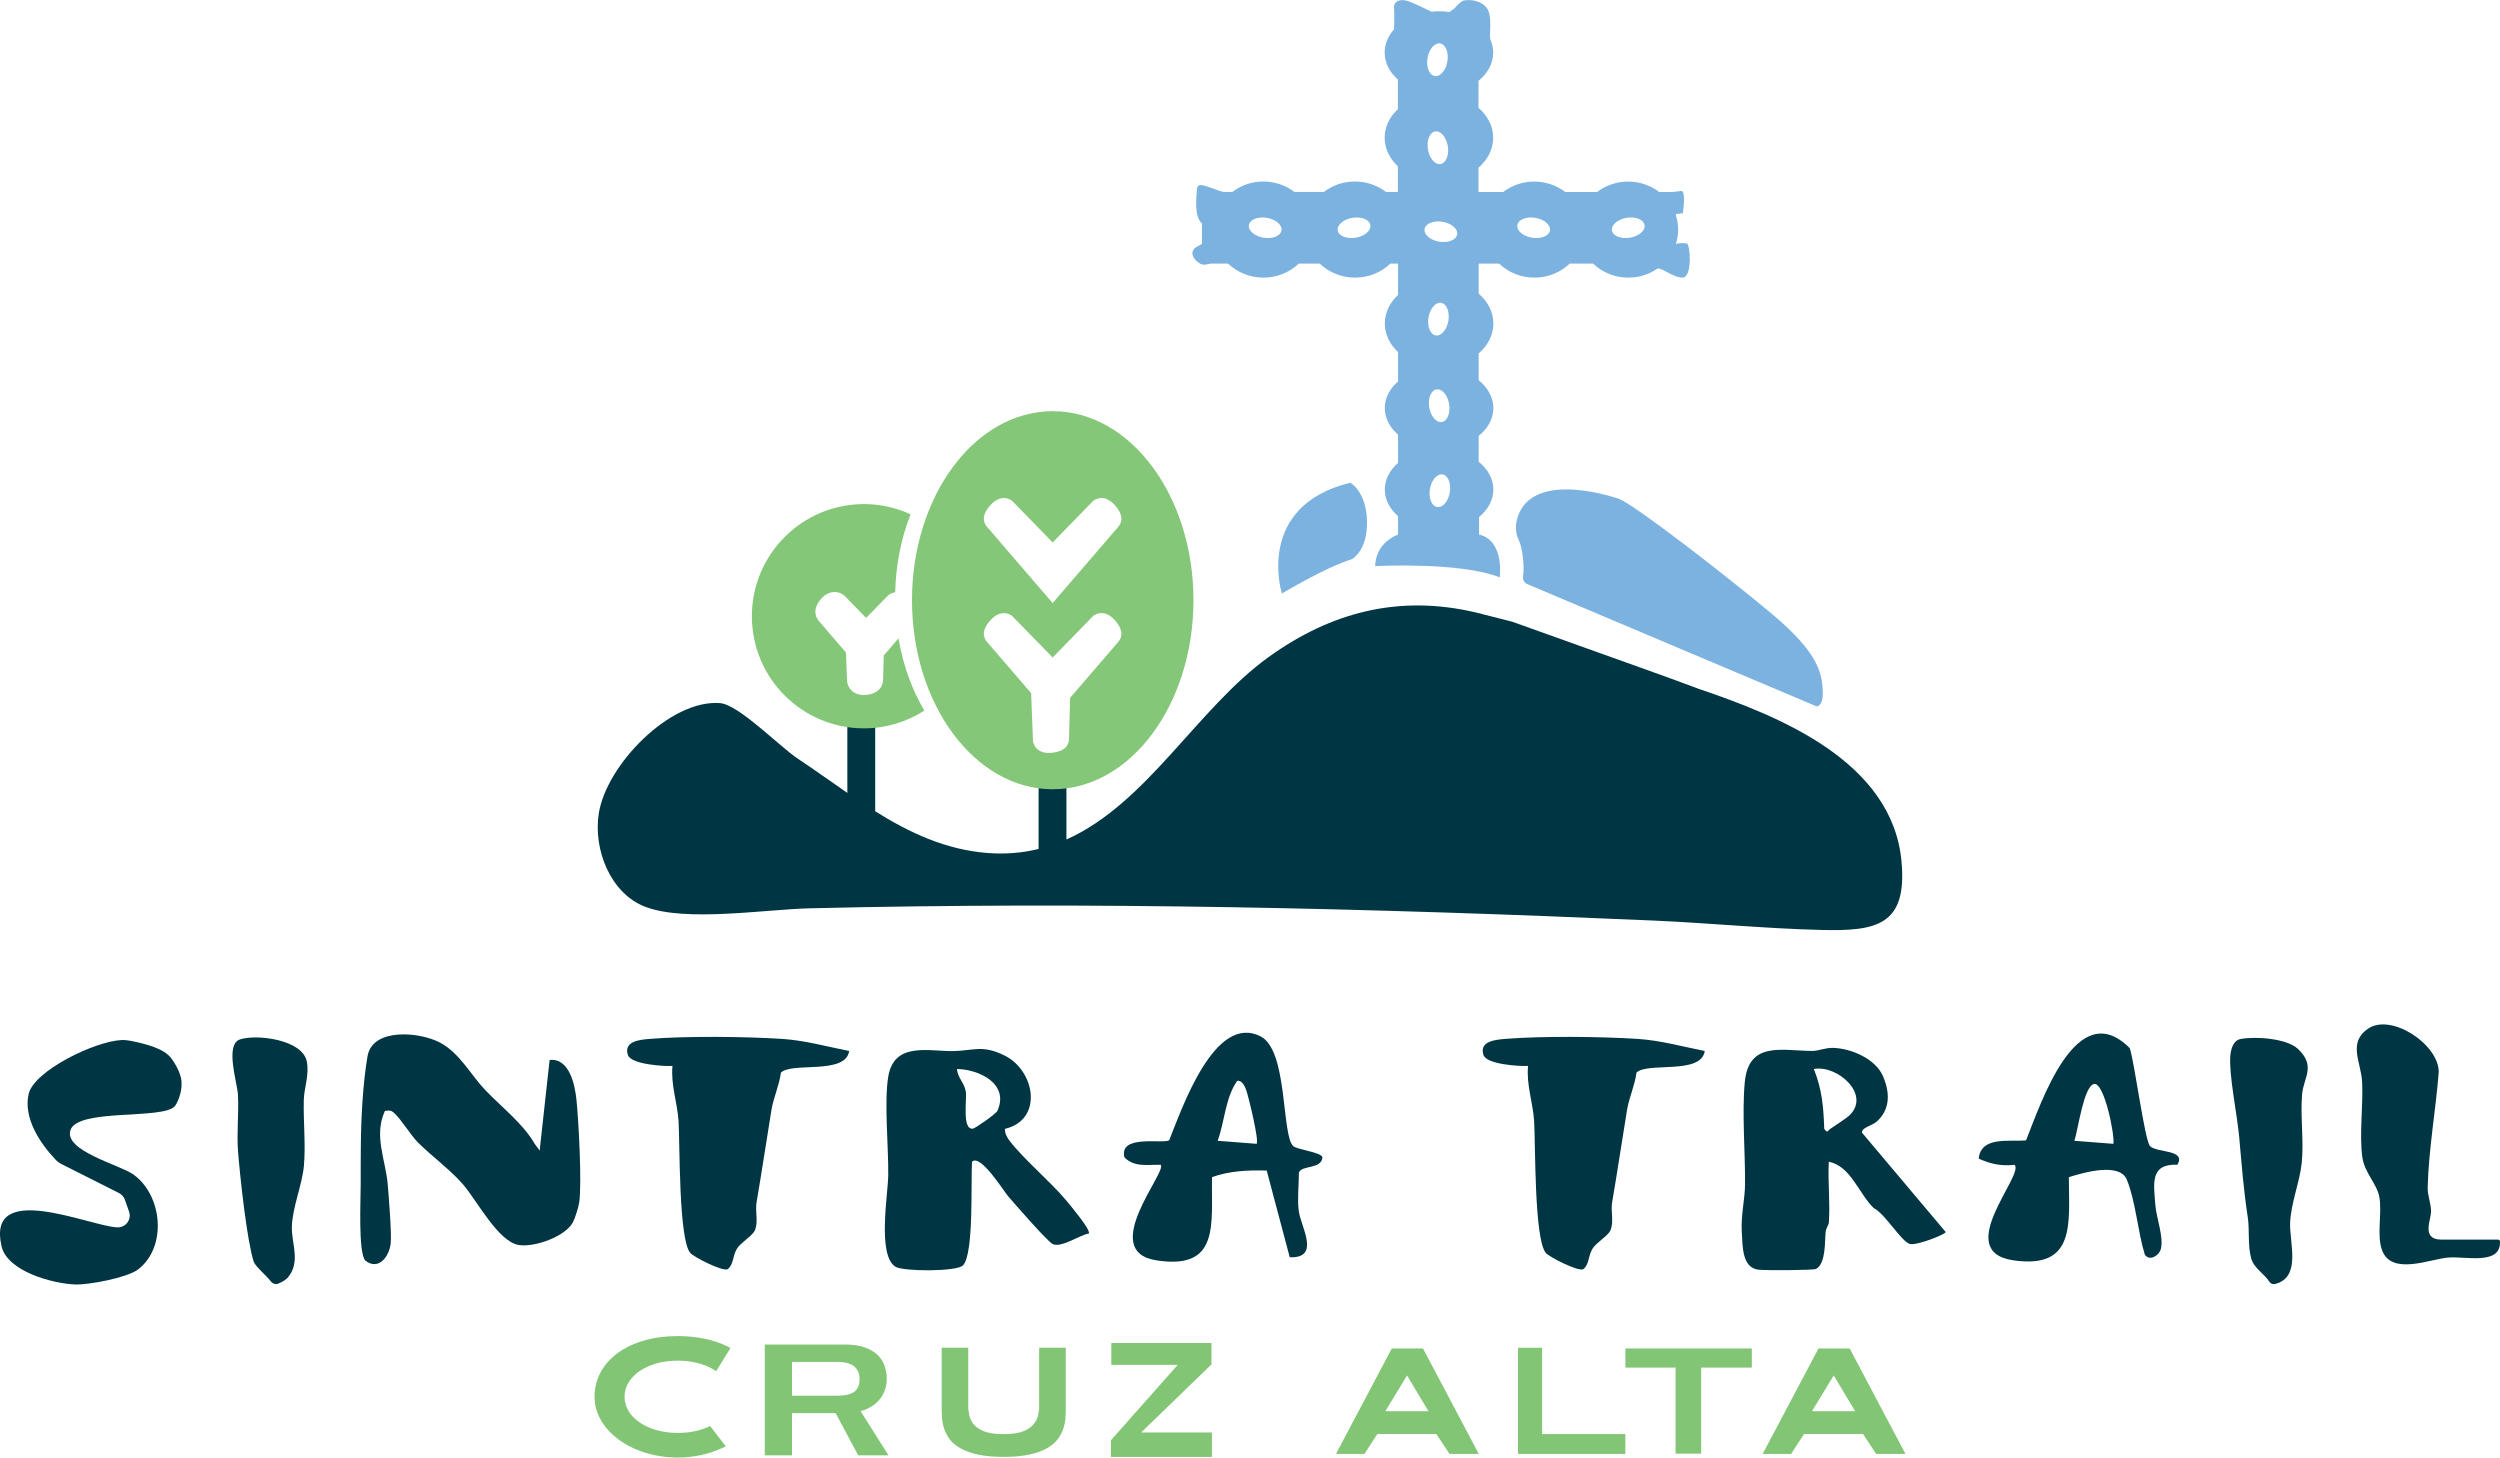 <?xml version="1.0" encoding="UTF-8"?><svg id="Layer_1" xmlns="http://www.w3.org/2000/svg" viewBox="0 0 841.89 490.84"><defs><style>.cls-1{fill:#82c675;}.cls-2{fill:#003643;}.cls-3{fill:#7cb2e0;}.cls-4{fill:#85c778;}</style></defs><path class="cls-2" d="M574.08,353.94c-1.18,8.11-19.29,3.6-22.98,7.27-.52,4.11-2.53,8.57-3.17,12.46-1.7,10.36-3.25,20.83-5.04,31.25-.52,3.03.7,6.62-.6,9.48-.82,1.8-4.74,4.04-6,6.1-1.56,2.57-1.05,5.41-3.19,6.95-1.95.67-11.27-4.1-12.49-5.47-3.98-4.41-3.52-37.01-3.98-44.41-.38-6.11-2.67-12.34-2.05-18.62-3.16.19-14.01-.55-15.02-3.67-1.49-4.64,3.93-5.15,7.41-5.43,12.27-1,32.06-.79,44.47,0,7.68.49,15.17,2.6,22.65,4.08Z"/><path class="cls-2" d="M180.05,385.18l1.7,2.3.3-2.93,3.04-27.6c6.67-.71,8.54,8.35,9.06,13.62.72,7.21,1.81,27.56.93,34.18-.22,1.65-1.4,5.48-2.17,6.91-2.59,4.76-12.83,8.43-18.16,7.61-6.98-1.08-14.1-14.98-18.9-20.51-4.22-4.85-10.7-9.6-15.16-14.09-2.35-2.36-5.68-7.86-8.01-9.91-1.11-.98-1.66-.8-3.05-.64-3.85,8.24.24,16.48.94,24.69.33,3.91,1.39,17.01.99,20.06-.58,4.4-4.1,9.09-8.55,5.64-2.44-2.86-1.51-20.81-1.54-25.76-.03-4.28.02-8.82.05-13.08.05-8.95.73-21.29,2.25-29.99,1.69-9.66,17.53-8.19,24.32-4.62,6.73,3.55,10.33,10.79,15.28,15.98,5.56,5.83,12.75,11.3,16.68,18.13Z"/><path class="cls-2" d="M285.96,353.94c-1.18,8.11-19.29,3.6-22.98,7.27-.52,4.11-2.53,8.57-3.17,12.46-1.7,10.36-3.25,20.83-5.04,31.25-.52,3.03.7,6.62-.6,9.48-.82,1.8-4.74,4.04-6,6.1-1.56,2.57-1.05,5.41-3.19,6.95-1.95.67-11.27-4.1-12.49-5.47-3.98-4.41-3.52-37.01-3.98-44.41-.38-6.11-2.67-12.34-2.05-18.62-3.16.19-14.01-.55-15.02-3.67-1.49-4.64,3.93-5.15,7.41-5.43,12.27-1,32.06-.79,44.47,0,7.68.49,15.17,2.6,22.65,4.08Z"/><path class="cls-2" d="M58.86,372.54c-4.07,4.56-32.69.65-35.13,8.02-2.33,7.02,16.67,11.69,21.23,14.98,9.84,7.11,11.35,24.48,1.5,31.98-3.59,2.73-16.6,5.24-21.29,5.03-7.49-.33-22.69-4.38-24.65-12.87-5.17-22.42,29.36-6.89,38.85-6.36.02,0,.04,0,.06,0,2.85.17,4.97-2.6,4.03-5.3l-1.4-3.99c-.34-.98-1.05-1.79-1.98-2.26l-19.31-9.73c-.76-.38-1.46-.88-2.04-1.5-5.37-5.66-10.89-14.1-9.09-22.11,1.75-7.77,22.21-17.82,31.45-18.2.77-.03,2.3.14,3.05.3,5.32,1.1,11.05,2.59,13.49,5.8.64.84,3.26,4.52,3.5,7.94.27,3.78-1.57,7.47-2.27,8.25Z"/><path class="cls-2" d="M435.52,385.95c1.41,1.27,9.43,2.04,9.83,3.79-.32,4.1-7.02,2.53-7.94,5.15,0,4.13-.57,8.84-.05,12.89.7,5.38,7.51,15.98-3.03,15.62l-7.76-29.21c-6.24-.17-12.5.09-18.42,2.21-.3,15.7,2.85,31.39-18.73,28.03-19.76-3.07,3.86-30.05,1.44-32.19-4.35-.07-8.9.93-12.21-2.5-1.93-7.83,12.98-4.44,15.07-5.74,4.23-10.41,15.22-42.94,30.81-34.98,9.24,4.71,6.98,33.34,10.98,36.92ZM423.17,385.19c.92-.93-2.7-15.84-3.52-18.17-.42-1.2-1.45-3.39-3.03-3.01-4.02,5.71-4.16,13.55-6.57,20.16l13.13,1.02Z"/><path class="cls-2" d="M96.95,430.2c-.56.67-2.07,1.65-3.39,2.12-.84.29-1.76-.05-2.31-.75-1.73-2.22-5.33-5.16-5.84-6.77-2.29-7.27-4.61-28.76-5.25-37.1-.48-6.21.3-12.84-.03-19.13-.2-3.82-4.47-16.8.66-18.53,5.54-1.87,21.1,0,22.53,7.44.89,4.61-.93,8.86-1.02,13.04-.17,7.16.69,15.25.03,22.21-.6,6.28-3.81,13.79-4.04,20.22-.2,5.74,3.08,12.01-1.35,17.25Z"/><path class="cls-2" d="M338.42,380.16c-.07,1.48.68,2.86,1.56,4,4.9,6.4,13.6,13.54,19.14,20.17,1.19,1.43,8.34,9.94,7.54,11.06-3.12.52-9.09,4.83-12.07,3.59-1.79-.75-12.86-13.58-15.14-16.18-1.33-1.53-9.33-14.43-12.12-11.57-.43,6.44.68,30.75-2.97,34.84-2.01,2.25-20.27,2.13-22.82.51-6.15-3.91-2.5-24.33-2.42-30.77.13-9.55-1.43-24.6.01-33.26,1.96-11.74,13.47-8.52,21.68-8.59,7-.06,9.89-2.3,17.55,1.53,10.29,5.14,13.02,21.62.05,24.66ZM322.28,359.99c.13,2.88,2.51,4.68,2.96,7.62.42,2.72-1.37,13.07,2.47,12.45.71-.12,7.69-4.92,8.17-5.97,4.07-9.05-6.03-13.95-13.59-14.1Z"/><path class="cls-2" d="M841.26,417.45c.32,0,.61.26.62.58.39,8.27-11.76,4.88-17.69,5.48-6.21.63-18.66,5.95-21.94-2.29-2.02-5.07.02-12.56-1-18.16-.81-4.45-5.01-8.1-5.73-13.43-1.03-7.59.31-17.22-.05-25.16-.3-6.72-5-13.35,2.04-18.09,7.77-5.24,23.69,5.25,23.75,14.58-.96,12.54-3.43,26.34-3.72,38.84-.07,2.87,1.08,5.26,1.14,8.01.06,2.93-3.49,9.63,3.49,9.63h19.1Z"/><path class="cls-2" d="M773.9,353.27c6.08,5.82,1.83,9.55,1.34,15.28-.63,7.44.65,15.59-.12,23.07-.65,6.43-3.71,13.68-3.91,20.31-.2,6.79,3.81,18.23-5.08,20.46-.7.18-1.45-.09-1.85-.69-1.82-2.82-5.18-4.58-6.12-7.76-1.29-4.36-.56-9.66-1.2-13.92-1.5-9.99-2.02-17.45-2.92-27.33-.65-7.2-3.48-20.81-2.97-27.1.19-2.3.97-5.22,3.47-5.7,4.9-.94,15.54-.26,19.35,3.38Z"/><path class="cls-2" d="M615.85,411.9c-.03.46-.89,1.68-1.05,2.98-.36,3,.19,10.46-3.19,12.43-.84.49-17.34.54-19.51.26-5.44-.7-5.26-7.74-5.54-12.61-.34-5.83,1.05-10.99,1.09-16.13.09-10.85-1.07-23.9-.09-34.37,1.31-14.01,12.61-10.59,22.74-10.55,2.15,0,4.3-1.1,7.01-1.03,6.05.17,14.26,3.64,16.79,9.52,2.37,5.52,2.51,11.12-2.05,15.25-1.62,1.46-5.4,2.12-4.97,3.84l28.14,33.4c.02.78-10.14,4.76-12.18,4-2.97-1.11-8.38-10.29-12.02-12.03-5.13-4.94-7.64-14.06-15.16-15.64-.37,6.75.51,13.97,0,20.67ZM622.61,375.8c7.72-7.01-3.75-17.27-11.79-15.81,2.79,7.05,3.23,12.61,3.51,20.18,1.28,1.59,1,.68,2.03-.02,1.37-.93,5.47-3.63,6.25-4.35Z"/><path class="cls-2" d="M724.04,385.96c2.31,2.34,12.29,1.05,9.21,6.27-9.31-.36-7.97,6.29-7.42,13.61.33,4.34,2.97,10.99,1.8,14.93-.63,2.11-3.77,4.06-5.35,1.73-2.34-7.6-3.11-18.05-6.04-25.21-2.42-5.9-14.36-2.51-19.54-.87.04,15.53,2.47,31.06-18.7,28-20.73-3,3.93-28.87.41-32.16-4.5.49-8.04-.27-12.07-2.08.77-7.69,10.38-5.61,15.95-6.16,5.04-12.59,17-49.1,34.92-31.04,1.57,4.46,5.03,31.16,6.84,32.99ZM711.7,385.19c.5-3.09-3.13-20.89-6.53-20.15-3.5.76-5.38,15.52-6.6,19.13l13.12,1.02Z"/><path class="cls-1" d="M374.11,485.01l22.5-25.39h-22.37v-7.36h33.73v7.21l-23.66,22.91h23.81v8.24h-34.01v-5.61Z"/><path class="cls-1" d="M564.26,460.55h-16.9v-6.45h42.58v6.45h-17.07v28.97h-8.61v-28.97Z"/><path class="cls-1" d="M511.2,453.86h8.11v29.07h28.04v6.69h-36.15v-35.76Z"/><path class="cls-1" d="M317.1,453.86h8.97v20.19c0,1.23.07.44.21,1.74.14,1.3.59,2.48,1.34,3.53.76,1.05,1.93,1.92,3.53,2.6,1.6.68,3.87,1.03,6.82,1.03s5.18-.34,6.79-1.03c1.61-.68,2.81-1.56,3.59-2.63.78-1.07,1.23-2.24,1.38-3.53.14-1.29.21-.49.21-1.72v-20.19h8.97v20.39c0,.97-.04,2.05-.12,3.26-.08,1.2-.32,2.41-.72,3.63-.4,1.22-1.03,2.4-1.88,3.53-.86,1.14-2.05,2.15-3.59,3.03-1.54.89-3.5,1.59-5.89,2.13-2.39.53-5.3.8-8.73.8s-6.33-.27-8.7-.8c-2.37-.53-4.34-1.24-5.89-2.13-1.56-.88-2.75-1.89-3.59-3.03-.84-1.14-1.46-2.31-1.85-3.53-.4-1.22-.64-2.42-.72-3.61-.08-1.19-.12-2.28-.12-3.28v-20.39Z"/><path class="cls-1" d="M612.38,454.11h10.51l18.79,35.51h-9.87l-4.43-6.72h-19.85l-4.37,6.72h-9.57l18.79-35.51ZM624.73,475.24l-7.21-12.05-7.33,12.05h14.53Z"/><path class="cls-1" d="M468.69,454.11h10.51l18.79,35.51h-9.87l-4.43-6.72h-19.85l-4.37,6.72h-9.57l18.79-35.51ZM481.04,475.24l-7.21-12.05-7.33,12.05h14.53Z"/><path class="cls-1" d="M289.8,475.17c.36-.1.77-.16,1.1-.28,1.77-.66,3.23-1.53,4.37-2.61,1.14-1.08,1.99-2.31,2.54-3.69.55-1.38.82-2.78.82-4.21s-.23-2.94-.7-4.34c-.47-1.39-1.25-2.63-2.35-3.71-1.1-1.08-2.56-1.94-4.37-2.59-1.81-.65-4.07-.97-6.76-.97h-26.91v37.33h9.17v-14.22h14.69l7.62,14.22h10.2l-9.43-14.93ZM266.72,470.03v-11.4h15.41c.9,0,1.78.09,2.66.26.88.18,1.66.47,2.35.89.69.42,1.25,1,1.68,1.75.43.75.64,1.7.64,2.85s-.17,2.04-.52,2.77c-.35.73-.86,1.31-1.53,1.73-.67.42-1.51.71-2.51.89s-2.15.26-3.45.26h-14.74Z"/><path class="cls-1" d="M244.72,453.29c-4.56-2.2-10.26-3.36-16.49-3.36-16.5,0-28.02,8.41-28.02,20.46,0,11.28,12.57,20.45,28.02,20.45,5.28,0,10.45-1.11,14.96-3.2.41-.19.82-.39,1.21-.6l-5.26-6.82c-.58.28-1.18.55-1.81.78-2.73,1.03-5.77,1.55-9.04,1.55-10.24,0-17.97-5.23-17.97-12.17s7.7-12.17,17.9-12.17c4.36,0,8.36.93,11.56,2.68.49.26.95.55,1.4.85l4.82-7.78c-.42-.24-.85-.46-1.3-.68Z"/><path class="cls-2" d="M640.34,289.97c-3.23-33.9-41.82-49-68.21-57.97l-11.16-4.12-51.73-18.52-12.17-3.09c-25.78-6.11-48.74-.22-69.89,15.02-23.91,17.22-41,49.37-68.05,61.41v-18.07h-9.38v21.27c-5.29,1.29-10.95,1.82-17.1,1.36-14.17-1.08-26.39-6.85-37.92-14.06v-28.47h-9.38v22.28c-5.6-3.85-11.12-7.83-16.7-11.54-6.13-4.06-19.84-18.17-26.17-18.69-16.68-1.36-38.27,20.71-40.84,37.18-1.89,12.12,3.93,27,15.76,31.45,13.72,5.16,40.22.83,55.24.47,95.28-2.31,188.95-.05,284.07,4.12,18.85.82,37.96,2.72,56.71,3.17,18.47.45,28.98-1.53,26.91-23.19Z"/><path class="cls-4" d="M290.95,169.75c5.61,0,10.91,1.25,15.69,3.45-3.11,7.88-4.95,16.79-5.18,26.24-1.36.23-2.25.93-2.44,1.11l-7.35,7.53-7.24-7.42c-.36-.32-1.65-1.41-3.7-1.29-1.07.07-2.69.53-4.28,2.35-2.23,2.55-2.48,5.34-.67,7.45h0s9.1,10.57,9.1,10.57l.38,9.69c.05.48.31,2.19,1.88,3.44.72.57,1.91,1.19,3.73,1.19.32,0,.67-.02,1.03-.06,3.37-.4,5.42-2.3,5.49-5.08l.22-8.17,4.97-5.78c1.53,9.04,4.54,17.33,8.71,24.33-5.87,3.77-12.84,5.98-20.33,5.98-20.85,0-37.76-16.9-37.76-37.76,0-20.85,16.9-37.76,37.76-37.76Z"/><path class="cls-4" d="M307.12,202.13c0,35.16,21.22,63.66,47.39,63.66,26.17,0,47.39-28.5,47.39-63.66,0-35.16-21.21-63.66-47.39-63.66-26.17,0-47.39,28.5-47.39,63.66ZM333.43,208.99c4.01-4.59,7.47-1.51,7.47-1.51l13.59,13.94,13.59-13.94s3.46-3.08,7.47,1.51c3.62,4.13,1.56,6.55,1.02,7.18l-16.2,18.82-.38,13.84c-.02.83-.11,4-5.56,4.65-6.05.72-6.56-3.89-6.56-3.89l-.63-16.17-14.85-17.25c-.54-.63-2.6-3.05,1.02-7.18ZM333.43,170.24c4.01-4.59,7.47-1.51,7.47-1.51l13.59,13.94,13.59-13.94s3.46-3.08,7.47,1.51c3.62,4.13,1.56,6.55,1.02,7.18l-22.09,25.67-22.09-25.67c-.54-.63-2.6-3.05,1.02-7.18Z"/><path class="cls-3" d="M455.29,188.3c-8.66,2.59-23.61,11.58-23.61,11.58,0,0-9.22-29.45,23.05-37.32,0,0,5.4,2.92,5.62,12.93.22,10.01-5.06,12.82-5.06,12.82Z"/><path class="cls-3" d="M514.36,196.72l97.42,41.17s2.37.11,2.03-5.64-1.58-12.41-16.7-25.16c-15.12-12.75-46.82-37.23-51.78-39.03-4.96-1.8-31.02-9.36-34.63,7.56,0,0-.79,3.27.79,6.32,1.2,2.31,1.94,9.01,1.4,12.13-.19,1.12.42,2.21,1.47,2.65Z"/><path class="cls-3" d="M567.93,81.98c-1.22-.26-2.81,0-2.81,0l-.76.16h0c.49-1.52.76-3.14.76-4.82s-.27-3.3-.76-4.82v-.38l2.35-.34s1.22-7.89-.68-7.48c-.69.15-1.8.26-2.93.35h-4.37c-2.87-2.19-6.49-3.51-10.44-3.51s-7.57,1.32-10.44,3.51h-10.75c-2.87-2.19-6.49-3.51-10.44-3.51s-7.57,1.32-10.44,3.51h-8.33v-8.18c3.06-2.64,4.95-6.18,4.95-10.08s-1.89-7.44-4.95-10.08v-9.09c3.06-2.49,4.95-5.83,4.95-9.51,0-1.54-.35-3.02-.96-4.41l.03.02c-.55-1.57.94-8.34-1.52-11-2.46-2.66-6.5-2.46-7.67-2.07-1.17.39-2.95,2.61-2.95,2.61l-1.7,1.22c-.65-.1-1.3-.21-1.97-.25-.51-.03-1.02-.05-1.53-.05-.87,0-1.71.06-2.54.15-1.33-.65-5.16-2.58-7.65-3.49-2.96-1.08-5.12.1-4.93,2.17.2,2.07-.01,7.28-.01,7.28h0c-1.99,2.23-3.15,4.92-3.15,7.81,0,3.48,1.69,6.65,4.46,9.09v9.95c-2.77,2.59-4.46,5.95-4.46,9.63s1.69,7.05,4.46,9.63v8.63h-4.02c-2.87-2.19-6.49-3.51-10.44-3.51s-7.57,1.32-10.44,3.51h-9.96c-2.87-2.19-6.49-3.51-10.44-3.51-3.34,0-6.45.95-9.07,2.57,0,0,0-.01,0-.01v.02c-.48.29-.94.6-1.37.93h-2.97c-.43-.1-.87-.2-1.39-.38-5.55-1.82-7.46-3.26-7.64.05-.15,2.66-.87,8.69,1.77,10.97v6.86c-.42.26-.89.52-1.4.77-4.1,2-.27,5.82,1.55,6.19.64.13,1.68-.07,2.83-.33h5.82c3.05,2.93,7.25,4.73,11.9,4.73s8.85-1.81,11.9-4.73h7.05c3.05,2.93,7.25,4.73,11.9,4.73s8.85-1.81,11.9-4.73h2.57v10.55c-2.77,2.59-4.46,5.95-4.46,9.63s1.69,7.05,4.46,9.63v9.88c-2.77,2.4-4.46,5.53-4.46,8.96s1.69,6.55,4.46,8.96v9.52c-2.77,2.4-4.46,5.53-4.46,8.96s1.69,6.55,4.46,8.96v6.21c-8.09,3.24-7.69,10.62-7.69,10.62,0,0,28.63-1.51,41.95,3.79,0,0,1.63-12.46-6.97-14.41v-5.92s0,0,0,0c2.98-2.44,4.81-5.68,4.81-9.25s-1.89-6.91-4.95-9.37v-8.69c3.06-2.45,4.95-5.74,4.95-9.37s-1.89-6.91-4.95-9.37v-9.02c3.06-2.64,4.95-6.18,4.95-10.08s-1.89-7.44-4.95-10.08v-9.92c.06-.06.13-.13.19-.19h6.69c3.05,2.93,7.25,4.73,11.9,4.73s8.85-1.81,11.9-4.73h7.85c3.05,2.93,7.25,4.73,11.9,4.73,3.63,0,6.99-1.12,9.74-3l-.03.03c1.24-.76,5.17,2.99,8.53,2.97,3.35-.02,2.63-11.27,1.41-11.53ZM483.97,170.74c-1.85-.31-2.94-3.01-2.44-6.04.5-3.03,2.41-5.23,4.26-4.93,1.85.31,2.94,3.01,2.44,6.04-.5,3.03-2.41,5.23-4.26,4.93ZM488,136.07c.5,3.03-.59,5.73-2.44,6.04-1.85.31-3.76-1.9-4.26-4.93-.5-3.03.59-5.73,2.44-6.04s3.76,1.9,4.26,4.93ZM483.49,112.95c-1.85-.31-2.94-3.01-2.44-6.04s2.41-5.23,4.26-4.93,2.94,3.01,2.44,6.04c-.5,3.03-2.41,5.23-4.26,4.93ZM490.71,78.95c-.31,1.85-3.01,2.94-6.04,2.44-3.03-.5-5.23-2.41-4.93-4.26s3.01-2.94,6.04-2.44,5.23,2.41,4.93,4.26ZM456.54,80.05c-3.03.5-5.73-.59-6.04-2.44s1.9-3.76,4.93-4.26,5.73.59,6.04,2.44c.31,1.85-1.9,3.76-4.93,4.26ZM420.57,75.79c.31-1.85,3.01-2.94,6.04-2.44s5.23,2.41,4.93,4.26c-.31,1.85-3.01,2.94-6.04,2.44-3.03-.5-5.23-2.41-4.93-4.26ZM548.88,80.05c-3.03.5-5.73-.59-6.04-2.44s1.9-3.76,4.93-4.26,5.73.59,6.04,2.44-1.9,3.76-4.93,4.26ZM510.98,75.79c.31-1.85,3.01-2.94,6.04-2.44s5.23,2.41,4.93,4.26c-.31,1.85-3.01,2.94-6.04,2.44-3.03-.5-5.23-2.41-4.93-4.26ZM487.56,49.19c.5,3.03-.59,5.73-2.44,6.04s-3.76-1.9-4.26-4.93c-.5-3.03.59-5.73,2.44-6.04s3.76,1.9,4.26,4.93ZM483.16,25.61c-1.85-.31-2.94-3.01-2.44-6.04s2.41-5.23,4.26-4.93c1.85.31,2.94,3.01,2.44,6.04-.5,3.03-2.41,5.23-4.26,4.93Z"/></svg>
